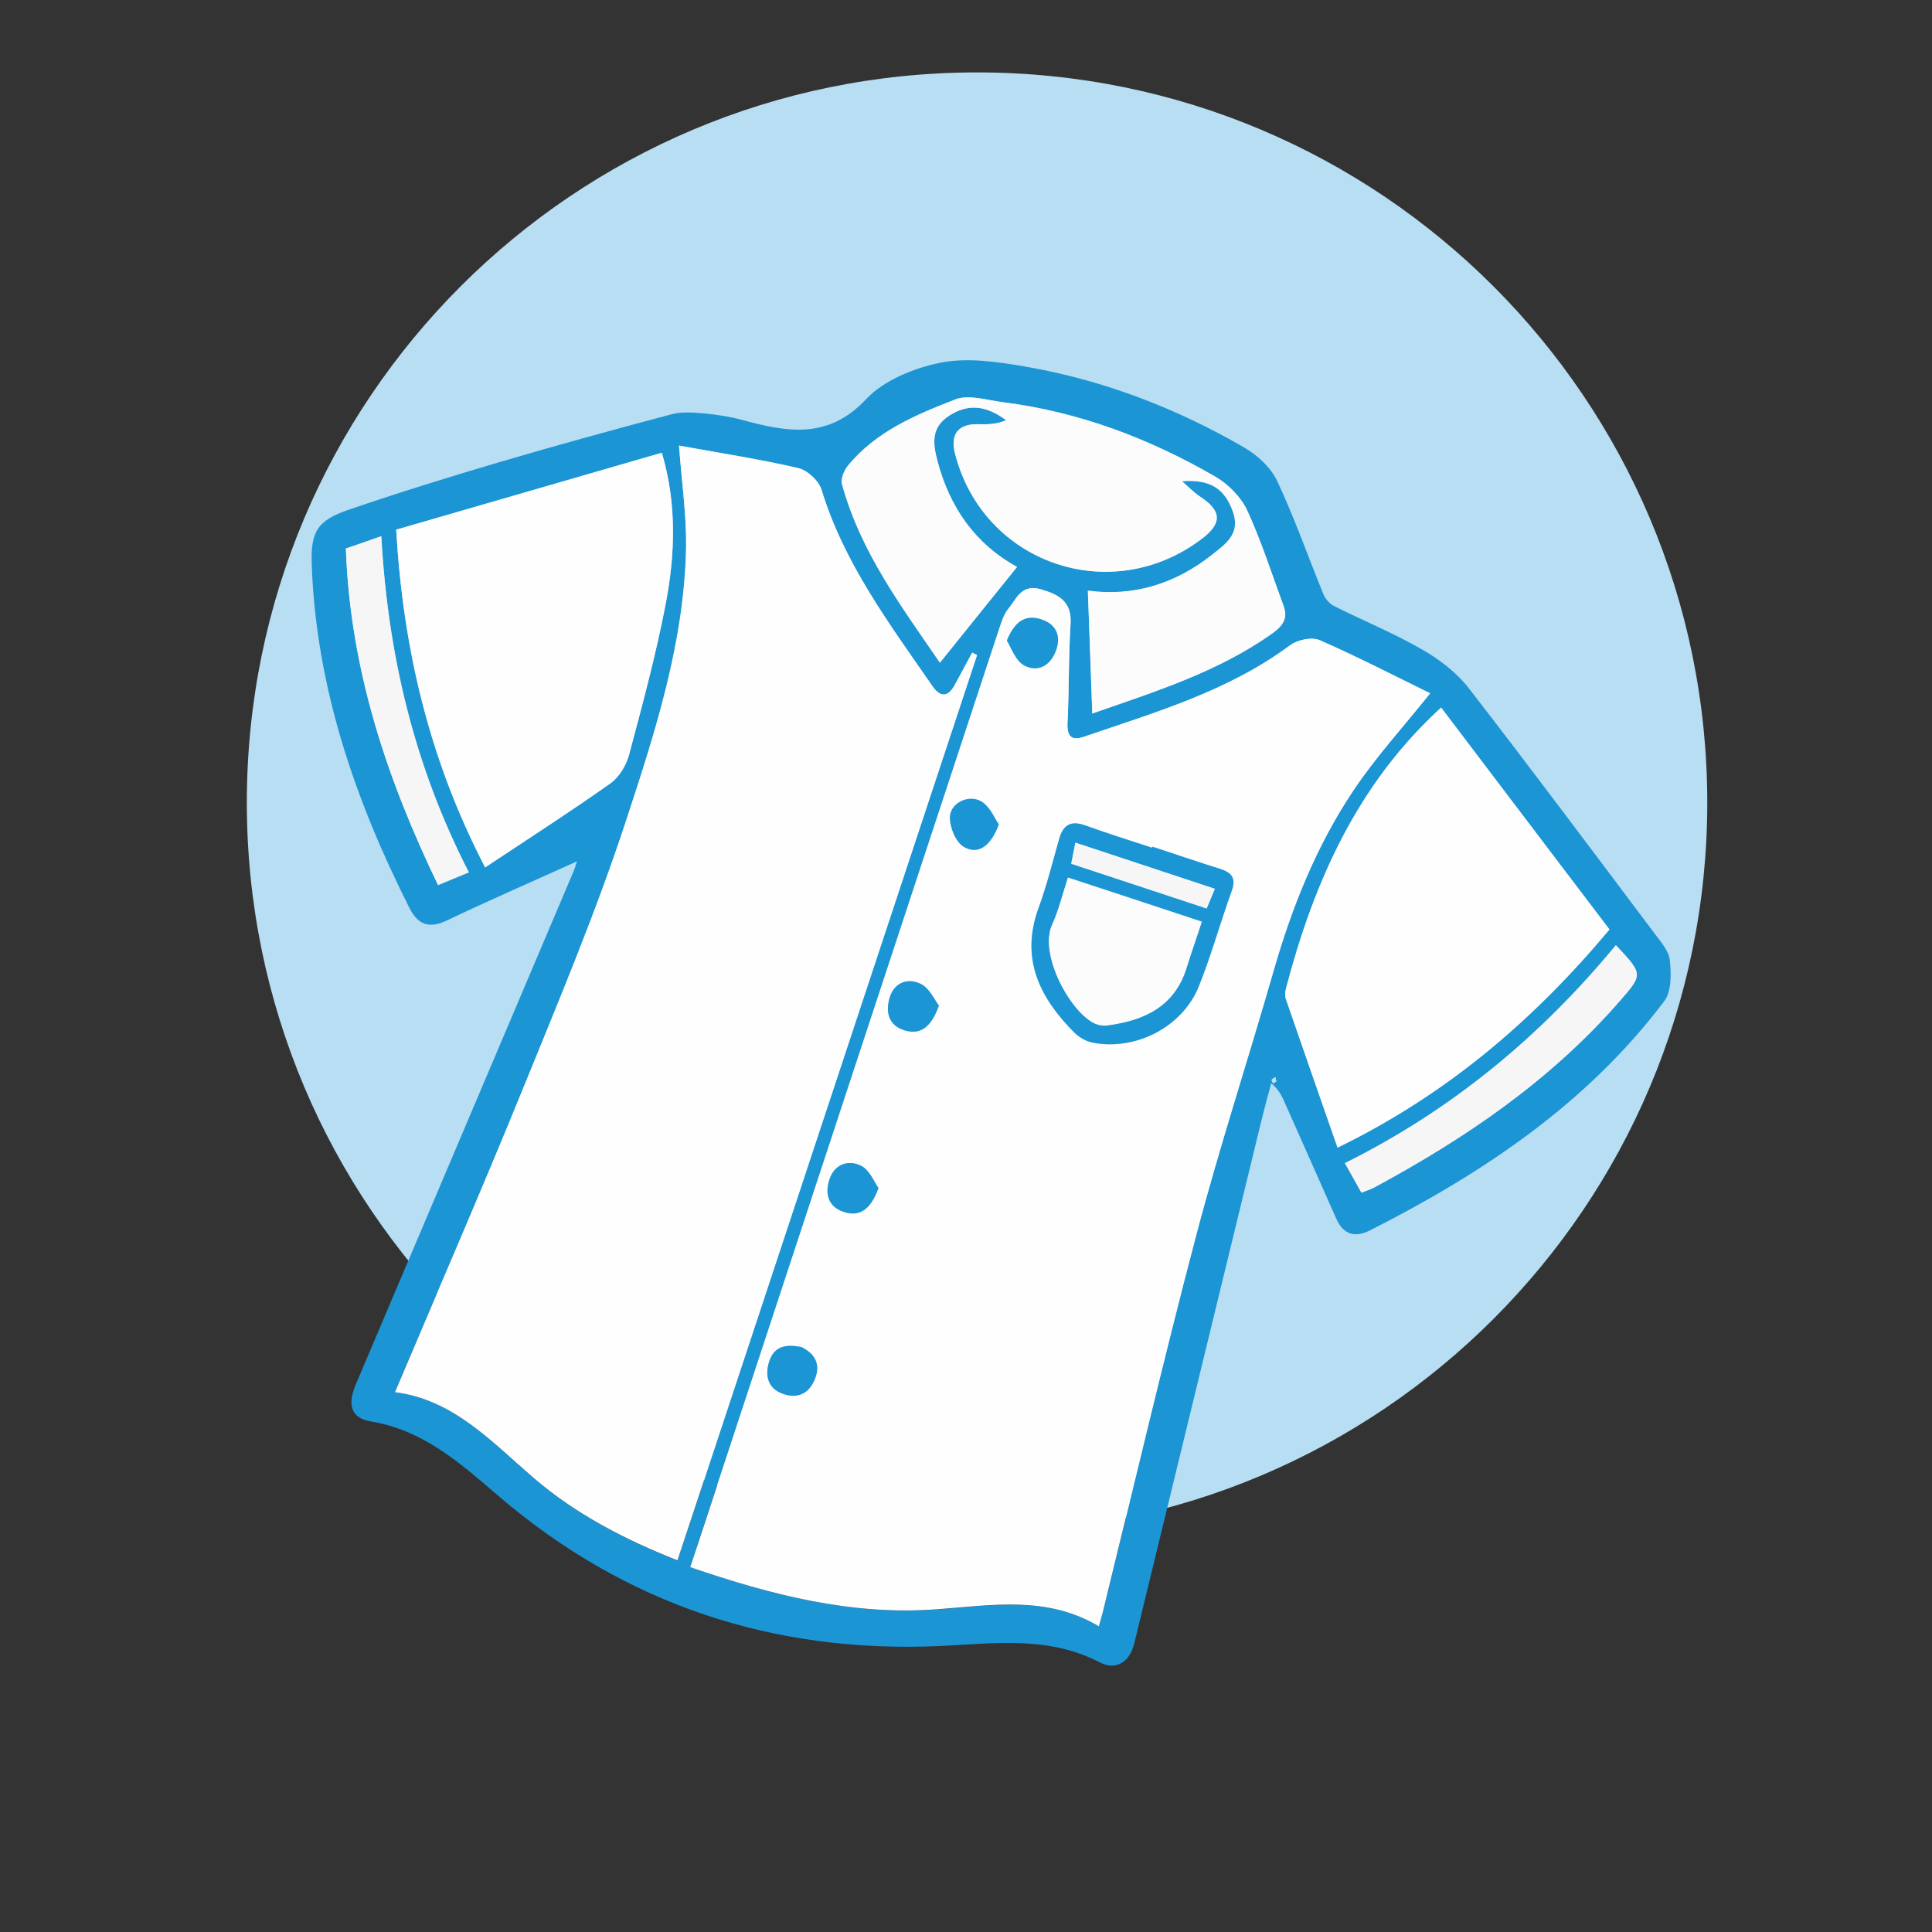 <?xml version="1.0" encoding="utf-8"?>
<!-- Generator: Adobe Illustrator 24.1.1, SVG Export Plug-In . SVG Version: 6.00 Build 0)  -->
<svg version="1.1" id="レイヤー_1のコピー_7"
	 xmlns="http://www.w3.org/2000/svg" xmlns:xlink="http://www.w3.org/1999/xlink" x="0px" y="0px" viewBox="0 0 110.99 110.99"
	 style="enable-background:new 0 0 110.99 110.99;" xml:space="preserve">
<rect x="0" y="0" width="110.99" height="110.99" fill="#333333" stroke="none"/>
<style type="text/css">
	.st0{fill:#B8DEF3;}
	.st1{clip-path:url(#SVGID_2_);}
	.st2{clip-path:url(#SVGID_4_);fill:#1C95D4;}
	.st3{clip-path:url(#SVGID_4_);fill:#FEFEFF;}
	.st4{clip-path:url(#SVGID_4_);fill:#FCFCFD;}
	.st5{clip-path:url(#SVGID_4_);fill:#F7F6F6;}
	.st6{clip-path:url(#SVGID_4_);fill:#C7DFEA;}
</style>
<path class="st0" d="M98.08,46.11c0,23.17-18.78,41.95-41.95,41.95S14.18,69.27,14.18,46.11c0-23.17,18.78-41.95,41.95-41.95
	S98.08,22.94,98.08,46.11"/>
<g id="ベクトルスマートオブジェクト_6_">
	<g>
		<defs>
			<rect id="SVGID_1_" x="17.9" y="20.7" width="78.07" height="74.99"/>
		</defs>
		<clipPath id="SVGID_2_">
			<use xlink:href="#SVGID_1_"  style="overflow:visible;"/>
		</clipPath>
		<g class="st1">
			<defs>
				<rect id="SVGID_3_" x="17.9" y="20.7" width="78.07" height="74.99"/>
			</defs>
			<clipPath id="SVGID_4_">
				<use xlink:href="#SVGID_3_"  style="overflow:visible;"/>
			</clipPath>
			<path class="st2" d="M33.33,49.4c-2.56,1.16-5.14,2.28-7.68,3.49c-1.03,0.48-1.65,0.22-2.14-0.75c-3.12-6.2-5.34-12.65-5.6-19.66
				c-0.07-1.91,0.28-2.57,2.13-3.2c2.87-0.98,5.77-1.88,8.68-2.74c3.27-0.96,6.57-1.87,9.86-2.74c0.59-0.16,1.25-0.1,1.87-0.05
				c0.75,0.07,1.51,0.19,2.24,0.39c2.53,0.68,4.88,1.12,7.06-1.2c1.02-1.09,2.74-1.79,4.26-2.1c1.54-0.31,3.25-0.06,4.84,0.21
				c4.49,0.77,8.7,2.38,12.63,4.66c0.76,0.44,1.53,1.15,1.89,1.92c1,2.12,1.77,4.34,2.66,6.51c0.11,0.26,0.35,0.55,0.6,0.67
				c1.69,0.85,3.46,1.57,5.1,2.52c0.99,0.57,1.96,1.32,2.66,2.22c3.61,4.66,7.14,9.39,10.68,14.1c0.35,0.47,0.81,0.99,0.86,1.52
				c0.08,0.77,0.1,1.77-0.31,2.33c-4.44,5.89-10.4,9.88-16.89,13.17c-0.86,0.44-1.54,0.29-1.96-0.65c-0.97-2.2-1.95-4.39-2.92-6.58
				c-0.18-0.4-0.34-0.81-0.82-1.21c-0.19,0.7-0.38,1.39-0.55,2.09c-2.44,10.03-4.88,20.06-7.32,30.1c-0.25,1.03-1.01,1.58-1.98,1.08
				c-2.95-1.53-6.02-1.09-9.15-0.94C44.44,95,35.9,92.18,28.6,85.91c-2.19-1.88-4.3-3.76-7.3-4.25c-1.15-0.19-1.35-0.98-0.86-2.13
				c4.17-9.81,8.33-19.63,12.5-29.45c0.13-0.31,0.21-0.64,0.32-0.95C33.28,49.21,33.31,49.31,33.33,49.4 M39.65,90.03
				c4.69,1.61,9.3,2.79,14.2,2.43c3.13-0.23,6.29-0.81,9.28,0.97c0.11-0.41,0.18-0.65,0.24-0.88c1.78-7.2,3.46-14.42,5.35-21.59
				c1.34-5.09,2.99-10.1,4.44-15.17c1.06-3.67,2.46-7.19,4.58-10.37c1.29-1.93,2.88-3.67,4.42-5.59c-2.04-1-4.16-2.1-6.34-3.05
				c-0.45-0.2-1.28-0.03-1.7,0.28c-3.56,2.65-7.75,3.86-11.85,5.27c-0.69,0.23-1,0.01-0.95-0.8c0.1-1.88,0.06-3.77,0.18-5.65
				c0.09-1.31-0.64-1.71-1.72-2.02c-1.1-0.32-1.39,0.55-1.86,1.12c-0.28,0.34-0.41,0.82-0.56,1.26
				c-5.77,17.5-11.53,35.01-17.29,52.51C39.95,89.13,39.82,89.52,39.65,90.03 M39.01,25.6c0.15,2.09,0.43,3.96,0.4,5.83
				c-0.1,5.46-1.77,10.63-3.45,15.74c-1.72,5.24-3.87,10.35-5.95,15.46c-2.35,5.77-4.84,11.49-7.32,17.35
				c3.34,0.42,5.54,2.83,7.95,4.91c2.45,2.12,5.27,3.57,8.28,4.76c5.75-17.39,11.48-34.7,17.21-52.01l-0.28-0.14
				c-0.32,0.6-0.65,1.2-0.97,1.8c-0.38,0.71-0.82,0.83-1.31,0.13c-2.46-3.57-5.08-7.05-6.37-11.29c-0.16-0.52-0.81-1.12-1.33-1.24
				C43.61,26.38,41.32,26.02,39.01,25.6 M22.76,30.43c0.4,6.81,1.88,13.17,5.11,19.4c2.47-1.64,4.87-3.19,7.2-4.83
				c0.5-0.36,0.91-1.04,1.07-1.65c0.77-2.85,1.53-5.7,2.09-8.59c0.56-2.89,0.66-5.82-0.21-8.75C32.91,27.49,27.87,28.95,22.76,30.43
				 M82.79,40.65c-4.82,4.41-7.29,10.01-8.9,16.08c-0.05,0.2-0.09,0.43-0.03,0.62c0.98,2.84,1.97,5.68,2.98,8.57
				c6.26-3.05,11.24-7.3,15.62-12.53C89.24,49.17,86.07,44.98,82.79,40.65 M62.75,40.99c3.57-1.25,7.18-2.36,10.32-4.6
				c0.58-0.41,0.93-0.85,0.66-1.57c-0.68-1.84-1.27-3.73-2.09-5.51c-0.36-0.77-1.09-1.51-1.84-1.94c-3.79-2.19-7.83-3.72-12.2-4.27
				c-0.91-0.11-1.96-0.46-2.73-0.15c-2.27,0.88-4.56,1.84-6.17,3.81c-0.22,0.27-0.42,0.76-0.33,1.07c1.07,3.89,3.44,7.05,5.62,10.24
				c1.52-1.88,2.95-3.67,4.43-5.5c-2.43-1.34-3.87-3.43-4.57-6.08c-0.27-1.03-0.39-1.96,0.74-2.65c1.15-0.71,2.17-0.47,3.21,0.3
				c-0.51,0.22-1.02,0.25-1.53,0.23c-1.21-0.04-1.7,0.55-1.4,1.71c1.63,6.31,8.98,8.83,14.19,4.86c1.16-0.88,1.12-1.59-0.1-2.39
				c-0.38-0.26-0.71-0.6-1.06-0.9c1.69-0.13,2.47,0.49,2.92,1.74c0.46,1.28-0.41,1.86-1.2,2.49c-2.11,1.67-4.51,2.41-7.13,2.06
				C62.59,36.28,62.67,38.58,62.75,40.99 M92.83,54.3c-4.3,5.21-9.39,9.45-15.56,12.52c0.36,0.65,0.65,1.15,0.95,1.69
				c0.25-0.1,0.49-0.17,0.71-0.28c5.25-2.83,10.13-6.15,14.1-10.69C94.39,55.97,94.4,55.98,92.83,54.3 M19.87,31.51
				c0.24,6.95,2.36,13.24,5.3,19.34c0.66-0.27,1.19-0.49,1.77-0.73c-3.16-6.15-4.66-12.55-5.03-19.31
				C21.21,31.05,20.58,31.27,19.87,31.51 M73.32,62.13c-0.02-0.09-0.03-0.17-0.05-0.25c-0.07,0.05-0.18,0.08-0.21,0.15
				c-0.02,0.05,0.05,0.14,0.08,0.21C73.19,62.21,73.26,62.17,73.32,62.13"/>
			<path class="st3" d="M39.65,90.03c0.17-0.51,0.3-0.9,0.43-1.29c5.76-17.5,11.52-35.01,17.29-52.51c0.15-0.44,0.28-0.91,0.56-1.26
				c0.47-0.57,0.75-1.44,1.86-1.12c1.07,0.31,1.8,0.72,1.71,2.03c-0.12,1.88-0.08,3.77-0.17,5.65c-0.04,0.81,0.26,1.03,0.95,0.79
				c4.1-1.4,8.29-2.61,11.85-5.26c0.42-0.31,1.24-0.48,1.69-0.28c2.19,0.96,4.31,2.06,6.34,3.05c-1.54,1.93-3.13,3.66-4.42,5.6
				c-2.12,3.17-3.53,6.69-4.58,10.36c-1.45,5.06-3.1,10.08-4.44,15.17c-1.89,7.17-3.58,14.39-5.35,21.59
				c-0.06,0.24-0.13,0.47-0.24,0.88c-2.99-1.78-6.15-1.21-9.29-0.98C48.96,92.82,44.34,91.64,39.65,90.03 M66.21,48.64
				c0,0.02-0.01,0.05-0.02,0.07c-1.28-0.42-2.57-0.82-3.83-1.28c-0.82-0.3-1.27-0.05-1.51,0.76c-0.38,1.33-0.72,2.69-1.19,3.99
				c-1.06,2.91,0.07,5.15,2.06,7.15c0.28,0.28,0.69,0.51,1.07,0.58c2.47,0.47,5.15-0.92,6.08-3.24c0.72-1.79,1.24-3.66,1.89-5.48
				c0.27-0.76-0.03-1.07-0.71-1.28C68.76,49.5,67.49,49.06,66.21,48.64 M57.39,47.36c-0.23-0.32-0.5-1-0.99-1.3
				c-0.73-0.45-1.81,0.07-1.82,0.9c-0.01,0.58,0.34,1.44,0.8,1.7C56.17,49.11,56.9,48.67,57.39,47.36 M50.47,68.25
				c-0.24-0.31-0.51-1.03-1.01-1.28c-0.72-0.36-1.53-0.11-1.82,0.79c-0.26,0.8-0.08,1.55,0.79,1.85
				C49.33,69.92,49.99,69.57,50.47,68.25 M46.05,77.39c-0.83-0.18-1.57-0.09-1.86,0.82c-0.25,0.8-0.09,1.55,0.78,1.86
				c0.82,0.3,1.5,0.01,1.84-0.83C47.15,78.38,46.83,77.77,46.05,77.39 M57.84,36.8c0.23,0.35,0.48,1.15,1,1.43
				c0.81,0.43,1.55-0.01,1.85-0.93c0.27-0.82-0.06-1.44-0.84-1.71C59.05,35.32,58.35,35.53,57.84,36.8 M53.94,57.77
				c-0.25-0.31-0.54-1.01-1.05-1.25c-0.74-0.36-1.53-0.09-1.79,0.82c-0.23,0.81-0.05,1.56,0.83,1.84
				C52.83,59.47,53.47,59.07,53.94,57.77"/>
			<path class="st3" d="M39.01,25.6c2.32,0.42,4.61,0.77,6.85,1.29c0.52,0.12,1.17,0.72,1.33,1.24c1.3,4.24,3.91,7.72,6.38,11.29
				c0.49,0.71,0.94,0.59,1.31-0.13c0.32-0.6,0.65-1.2,0.97-1.8l0.28,0.14C50.4,54.94,44.67,72.25,38.92,89.64
				c-3.01-1.19-5.83-2.64-8.28-4.75c-2.41-2.08-4.61-4.49-7.95-4.91c2.48-5.87,4.97-11.58,7.32-17.35
				c2.08-5.11,4.23-10.22,5.95-15.46c1.68-5.11,3.36-10.28,3.46-15.74C39.44,29.56,39.16,27.69,39.01,25.6"/>
			<path class="st3" d="M22.76,30.43c5.11-1.48,10.15-2.94,15.26-4.42c0.87,2.93,0.77,5.86,0.21,8.75
				c-0.56,2.89-1.33,5.74-2.09,8.59c-0.16,0.61-0.57,1.3-1.07,1.65c-2.33,1.65-4.73,3.19-7.2,4.83
				C24.64,43.6,23.16,37.25,22.76,30.43"/>
			<path class="st3" d="M82.79,40.65c3.28,4.33,6.46,8.51,9.67,12.75c-4.38,5.23-9.35,9.48-15.62,12.53c-1.01-2.89-2-5.73-2.98-8.57
				c-0.06-0.19-0.02-0.42,0.03-0.62C75.49,50.66,77.97,45.06,82.79,40.65"/>
			<path class="st4" d="M62.75,40.99c-0.09-2.41-0.17-4.71-0.25-7.06c2.63,0.35,5.02-0.39,7.13-2.06c0.79-0.63,1.66-1.2,1.2-2.49
				c-0.45-1.25-1.23-1.87-2.93-1.74c0.35,0.3,0.67,0.65,1.06,0.9c1.22,0.8,1.26,1.51,0.1,2.4c-5.21,3.97-12.56,1.45-14.19-4.86
				c-0.3-1.17,0.19-1.75,1.4-1.71c0.51,0.02,1.02-0.01,1.53-0.23c-1.04-0.77-2.06-1.01-3.21-0.3c-1.12,0.69-1,1.62-0.73,2.65
				c0.7,2.64,2.14,4.74,4.57,6.08c-1.48,1.83-2.91,3.61-4.43,5.5c-2.18-3.19-4.56-6.35-5.62-10.24c-0.09-0.31,0.11-0.8,0.33-1.07
				c1.61-1.97,3.9-2.93,6.17-3.81c0.77-0.3,1.82,0.04,2.73,0.16c4.37,0.55,8.41,2.08,12.2,4.27c0.75,0.43,1.48,1.17,1.84,1.94
				c0.82,1.78,1.42,3.66,2.1,5.51c0.26,0.72-0.09,1.16-0.67,1.57C69.94,38.62,66.32,39.74,62.75,40.99"/>
			<path class="st5" d="M92.83,54.3c1.58,1.68,1.57,1.67,0.19,3.24c-3.96,4.54-8.84,7.86-14.1,10.69c-0.22,0.11-0.46,0.19-0.71,0.29
				c-0.31-0.55-0.59-1.05-0.95-1.7C83.44,63.75,88.53,59.51,92.83,54.3"/>
			<path class="st5" d="M19.87,31.51c0.71-0.24,1.34-0.46,2.03-0.71c0.38,6.76,1.87,13.16,5.03,19.31
				c-0.59,0.24-1.11,0.46-1.77,0.73C22.23,44.75,20.12,38.47,19.87,31.51"/>
			<path class="st6" d="M73.32,62.13c-0.06,0.04-0.12,0.08-0.18,0.11c-0.03-0.07-0.1-0.17-0.08-0.21c0.03-0.07,0.14-0.1,0.21-0.15
				C73.28,61.96,73.3,62.04,73.32,62.13"/>
			<path class="st2" d="M66.21,48.64c1.28,0.42,2.55,0.86,3.84,1.26c0.68,0.21,0.99,0.52,0.71,1.28c-0.66,1.82-1.17,3.69-1.89,5.48
				c-0.93,2.33-3.61,3.71-6.08,3.24c-0.38-0.07-0.79-0.3-1.07-0.58c-1.99-2-3.12-4.24-2.06-7.15c0.48-1.3,0.81-2.65,1.19-3.99
				c0.23-0.81,0.68-1.06,1.51-0.76c1.26,0.46,2.55,0.86,3.83,1.28C66.2,48.68,66.2,48.66,66.21,48.64 M69.04,52.95
				c-2.66-0.88-5.19-1.72-7.68-2.54c-0.32,0.96-0.53,1.88-0.91,2.71c-0.74,1.62,0.9,4.8,2.33,5.61c0.24,0.14,0.56,0.21,0.83,0.17
				c2.13-0.28,3.89-1.08,4.58-3.36C68.44,54.71,68.74,53.88,69.04,52.95 M69.32,52.19c0.17-0.42,0.31-0.75,0.47-1.13
				c-2.71-0.9-5.33-1.76-8.01-2.65c-0.09,0.45-0.16,0.81-0.24,1.21C64.16,50.48,66.71,51.33,69.32,52.19"/>
			<path class="st2" d="M57.38,47.36c-0.49,1.31-1.22,1.75-2.01,1.29c-0.46-0.26-0.81-1.12-0.8-1.7c0.01-0.82,1.09-1.35,1.82-0.9
				C56.89,46.36,57.15,47.04,57.38,47.36"/>
			<path class="st2" d="M50.47,68.25c-0.48,1.31-1.14,1.67-2.03,1.36c-0.88-0.3-1.05-1.05-0.79-1.85c0.29-0.89,1.09-1.15,1.82-0.79
				C49.97,67.22,50.24,67.94,50.47,68.25"/>
			<path class="st2" d="M46.05,77.39c0.78,0.39,1.11,0.99,0.76,1.85c-0.34,0.84-1.02,1.13-1.84,0.83c-0.87-0.31-1.04-1.06-0.78-1.86
				C44.48,77.3,45.21,77.21,46.05,77.39"/>
			<path class="st2" d="M57.84,36.8c0.52-1.27,1.21-1.48,2.01-1.21c0.78,0.26,1.11,0.89,0.84,1.71c-0.3,0.91-1.04,1.36-1.85,0.93
				C58.32,37.95,58.07,37.15,57.84,36.8"/>
			<path class="st2" d="M53.94,57.77c-0.47,1.31-1.11,1.7-2.01,1.41c-0.88-0.28-1.06-1.03-0.83-1.84c0.26-0.91,1.06-1.18,1.79-0.82
				C53.4,56.76,53.69,57.45,53.94,57.77"/>
			<path class="st4" d="M69.04,52.95c-0.3,0.93-0.6,1.76-0.86,2.6c-0.69,2.28-2.44,3.08-4.58,3.36c-0.27,0.04-0.59-0.04-0.83-0.17
				c-1.42-0.81-3.07-3.99-2.33-5.61c0.38-0.84,0.6-1.75,0.91-2.71C63.85,51.24,66.39,52.07,69.04,52.95"/>
			<path class="st5" d="M69.32,52.19c-2.61-0.86-5.16-1.71-7.78-2.57c0.08-0.4,0.15-0.76,0.24-1.21c2.68,0.89,5.3,1.75,8.01,2.65
				C69.63,51.44,69.5,51.77,69.32,52.19"/>
		</g>
	</g>
</g>
</svg>
